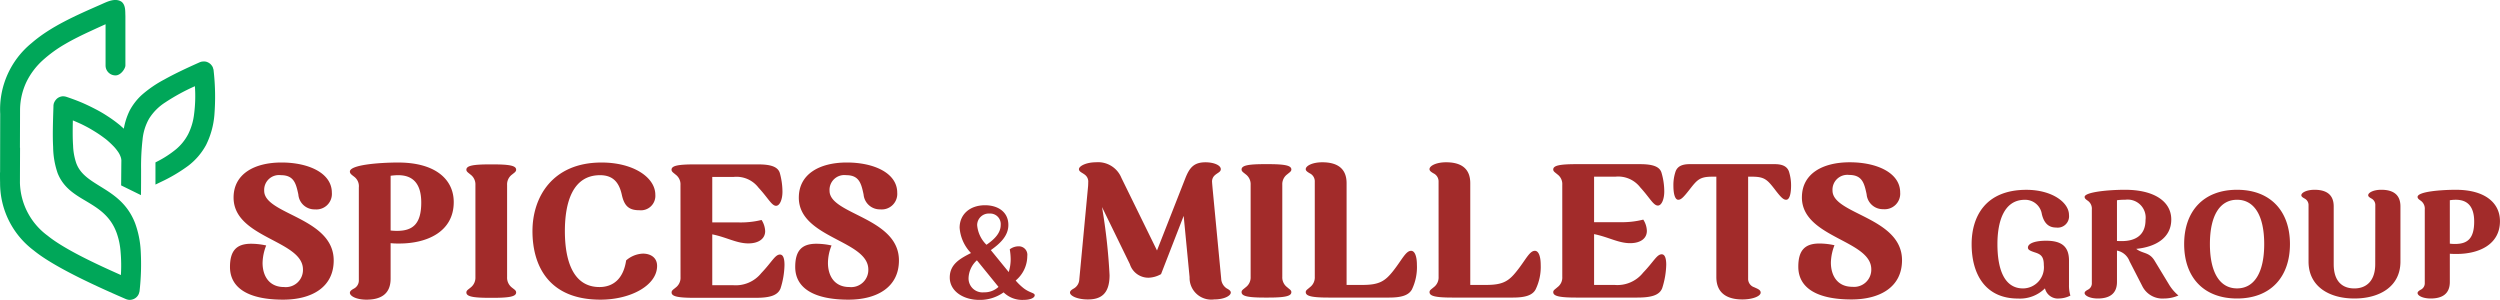 <svg xmlns="http://www.w3.org/2000/svg" xmlns:xlink="http://www.w3.org/1999/xlink" width="315.944" height="37.901" viewBox="0 0 315.944 37.901">
  <defs>
    <clipPath id="clip-path">
      <rect id="Rectangle_21" data-name="Rectangle 21" width="315.944" height="37.901" fill="none"/>
    </clipPath>
  </defs>
  <g id="Spices-and-millets-logo" clip-path="url(#clip-path)">
    <path id="Path_24" data-name="Path 24" d="M15.848,8.21v.075c0,.349-.556,1.246-1.246,1.246a1.251,1.251,0,0,1-1.261-1.246V3.064c-.616.278-1.231.556-1.832.837-1.115.511-2.23,1.055-3.285,1.67A16.558,16.558,0,0,0,5.379,7.64a9.1,9.1,0,0,0-2.008,2.654,8.445,8.445,0,0,0-.837,3.5l-.015,4.884h.015l-.015,4.429a8.558,8.558,0,0,0,3.506,6.685c2.185,1.776,6.539,3.754,8.9,4.809l.353.161a19.621,19.621,0,0,0-.045-3.018,8.948,8.948,0,0,0-.5-2.331c-.8-2.173-2.361-3.1-3.87-4.005-1.438-.848-2.845-1.685-3.577-3.517a10.478,10.478,0,0,1-.571-3.315c-.075-1.351-.03-3.022.041-5.146v-.105l.03-.2.03-.09a1.388,1.388,0,0,1,.248-.424,1.12,1.12,0,0,1,.383-.308,1.29,1.29,0,0,1,.469-.131,1.444,1.444,0,0,1,.484.071c.661.221,1.291.454,1.892.706.616.263,1.186.541,1.73.822a16.146,16.146,0,0,1,1.584.923,16.368,16.368,0,0,1,1.363.98,4.518,4.518,0,0,1,.379.323c.105.09.206.176.3.267a8.605,8.605,0,0,1,.732-2.275,7.4,7.4,0,0,1,1.494-1.948,14.659,14.659,0,0,1,2.875-1.982c1.2-.672,2.669-1.378,4.486-2.185a1.181,1.181,0,0,1,.484-.1,1.045,1.045,0,0,1,.469.071,1.326,1.326,0,0,1,.424.267,1.553,1.553,0,0,1,.282.394l.026.105.03.086.03.1.015.105a29.422,29.422,0,0,1,.1,5.616,10.415,10.415,0,0,1-1.055,3.81,8.254,8.254,0,0,1-2.256,2.628,20.373,20.373,0,0,1-3.446,2.038l-.691.334v-2.8l.248-.131a13.036,13.036,0,0,0,2.361-1.539,6.233,6.233,0,0,0,1.528-1.907,7.614,7.614,0,0,0,.747-2.549,17.541,17.541,0,0,0,.1-3.506,25.647,25.647,0,0,0-3.754,2.053A6.555,6.555,0,0,0,18.84,15a6.568,6.568,0,0,0-.822,2.624,29.819,29.819,0,0,0-.188,3.784c0,1.085,0,2.17-.015,3.254-.837-.409-1.674-.822-2.507-1.231.015-1.055.015-2.1.03-3.153a1.482,1.482,0,0,0-.12-.529,2.609,2.609,0,0,0-.349-.631,5.184,5.184,0,0,0-.619-.732,11.118,11.118,0,0,0-.848-.777c-.308-.233-.646-.484-1-.717s-.747-.469-1.156-.706c-.323-.176-.661-.353-1.029-.529-.323-.146-.661-.293-1.01-.439-.03,1.261-.03,2.316.03,3.183a7.653,7.653,0,0,0,.394,2.2c.5,1.393,1.7,2.125,3.022,2.947,1.625,1,3.446,2.125,4.426,4.677a11.99,11.99,0,0,1,.706,3.547,29.975,29.975,0,0,1-.146,5l-.015.09-.06.206-.03.086a1.218,1.218,0,0,1-.7.661,1.339,1.339,0,0,1-.484.086,1.432,1.432,0,0,1-.469-.116l-1.145-.5c-2.9-1.276-8-3.607-10.469-5.631A10.633,10.633,0,0,1,.011,23.109C0,22.67,0,22.242,0,21.8H.011l.015-7.4A10.818,10.818,0,0,1,4,5.44c2.421-2.1,5.646-3.506,8.754-4.869.792-.353,1.832-.893,2.639-.323.5.454.424,1.175.454,1.776Z" transform="translate(0 -0.002)" fill="#00a759" fill-rule="evenodd"/>
    <path id="Path_25" data-name="Path 25" d="M108.507,17.3a1.071,1.071,0,0,0-1.089-1.216,1.874,1.874,0,0,0-1.126.379,7.543,7.543,0,0,1,.116,1.261,5.419,5.419,0,0,1-.248,1.614l-2.26-2.774c1.2-.848,2.215-1.817,2.215-3.179,0-1.685-1.363-2.492-2.947-2.492-1.907,0-3.213,1.141-3.213,2.845a5.127,5.127,0,0,0,1.438,3.194c-1.393.706-2.684,1.423-2.684,3.093,0,1.76,1.76,2.83,3.724,2.83a5.13,5.13,0,0,0,3.082-.953,3.359,3.359,0,0,0,2.492.953c.968,0,1.438-.293,1.438-.586,0-.323-.559-.263-1.366-.863a7.056,7.056,0,0,1-1.04-1,4.04,4.04,0,0,0,1.468-3.108m-5.484,4.6a1.76,1.76,0,0,1-1.937-1.832,3.165,3.165,0,0,1,1.055-2.215l2.729,3.36a2.6,2.6,0,0,1-1.847.687m-.852-8.472a1.47,1.47,0,0,1,1.569-1.483,1.331,1.331,0,0,1,1.408,1.438c0,.953-.676,1.745-1.8,2.507a3.936,3.936,0,0,1-1.175-2.462M8.2,9.923c0,5.131,8.769,5.383,8.769,9.092a2.169,2.169,0,0,1-2.391,2.215c-1.937,0-2.714-1.468-2.714-3.052a6.3,6.3,0,0,1,.458-2.2,8.75,8.75,0,0,0-1.907-.218c-1.847,0-2.669.878-2.669,2.932,0,2.7,2.387,4.133,6.715,4.133,3.592,0,6.393-1.554,6.393-4.955,0-5.439-8.784-5.792-8.784-8.8a1.875,1.875,0,0,1,2.1-1.978c1.67,0,1.918,1.07,2.215,2.432a2.039,2.039,0,0,0,2.095,1.892,1.961,1.961,0,0,0,2.14-2.11c0-2.492-2.962-3.814-6.363-3.814C10.79,5.494,8.2,6.962,8.2,9.923M22.9,6.639c0,.278.263.424.556.661a1.5,1.5,0,0,1,.574,1.348V20.333a1.164,1.164,0,0,1-.631,1.1c-.323.176-.5.323-.5.529,0,.409.822.863,2.095.863,1.689,0,3.052-.616,3.052-2.654V15.685a8.982,8.982,0,0,0,1.1.045c3.5,0,6.877-1.483,6.877-5.236,0-2.857-2.3-5-7.023-5-2.316,0-6.1.278-6.1,1.145m6.1.454c1.787,0,2.917.983,2.917,3.461,0,2.755-1.115,3.577-3.078,3.577a7.363,7.363,0,0,1-.792-.045V7.168A7.169,7.169,0,0,1,29,7.093m9.763,12.875a1.573,1.573,0,0,1-.616,1.333c-.293.252-.526.353-.526.616,0,.5.792.676,2.947.676h.409c2.143,0,2.932-.176,2.932-.676,0-.263-.218-.364-.526-.616a1.573,1.573,0,0,1-.616-1.333V8.339a1.543,1.543,0,0,1,.616-1.318c.308-.252.526-.368.526-.619,0-.5-.788-.672-2.932-.672h-.409c-2.155,0-2.947.176-2.947.672,0,.252.233.368.526.619a1.543,1.543,0,0,1,.616,1.318Zm19.05-2.113c-.353,2.391-1.689,3.375-3.375,3.375-3.386,0-4.369-3.446-4.369-7.068s.983-7.068,4.444-7.068c1.6,0,2.387.867,2.74,2.421.308,1.449.882,2.008,2.23,2.008A1.826,1.826,0,0,0,61.5,9.571c0-2.185-2.755-4.077-6.8-4.077-6.175,0-8.727,4.343-8.727,8.667s2.012,8.664,8.592,8.664c3.814,0,7.158-1.8,7.158-4.264,0-1.07-.837-1.554-1.791-1.554a3.424,3.424,0,0,0-2.11.848m6.862,2.113a1.545,1.545,0,0,1-.616,1.333c-.293.252-.514.353-.514.616,0,.5.792.676,2.932.676h7.669c1.745,0,2.8-.263,3.168-1.186a10.368,10.368,0,0,0,.5-2.965c0-.732-.131-1.318-.574-1.318-.616,0-1.025.953-2.346,2.331a4.149,4.149,0,0,1-3.619,1.539H68.695V14.571c1.817.368,3.078,1.145,4.561,1.145,1.276,0,2.125-.571,2.125-1.554a2.809,2.809,0,0,0-.454-1.408,11.126,11.126,0,0,1-2.977.308H68.695V7.315h2.7a3.5,3.5,0,0,1,3.138,1.348c1.216,1.306,1.67,2.3,2.226,2.3.484,0,.807-.833.807-1.772A8.956,8.956,0,0,0,77.227,6.8c-.263-.807-1.216-1.07-2.74-1.07H66.48c-2.14,0-2.932.176-2.932.672,0,.252.221.368.514.619a1.515,1.515,0,0,1,.616,1.318ZM79.633,9.923c0,5.131,8.784,5.383,8.784,9.092a2.169,2.169,0,0,1-2.391,2.215c-1.933,0-2.71-1.468-2.71-3.052a5.973,5.973,0,0,1,.454-2.2,8.975,8.975,0,0,0-1.922-.218c-1.847,0-2.669.878-2.669,2.932,0,2.7,2.406,4.133,6.73,4.133,3.577,0,6.378-1.554,6.378-4.955,0-5.439-8.769-5.792-8.769-8.8a1.87,1.87,0,0,1,2.1-1.978c1.655,0,1.907,1.07,2.2,2.432a2.062,2.062,0,0,0,2.11,1.892,1.964,1.964,0,0,0,2.143-2.11c0-2.492-2.962-3.814-6.366-3.814-3.461,0-6.07,1.468-6.07,4.429m41.835,8.416a2.453,2.453,0,0,0,2.361,1.715,3.391,3.391,0,0,0,1.58-.454l2.86-7.361.747,7.744a2.743,2.743,0,0,0,3.108,2.815c1.276,0,2.1-.469,2.1-.867,0-.206-.191-.353-.514-.526a1.547,1.547,0,0,1-.7-1.235L131.938,8.91c-.045-.5-.075-.848-.075-.908a1.036,1.036,0,0,1,.308-.863c.368-.353.792-.439.792-.807,0-.5-.893-.867-1.933-.867-1.438,0-2.012.646-2.553,2.027L124.9,16.609l-4.5-9.178a3.182,3.182,0,0,0-3.224-1.967c-1.231,0-2.14.484-2.14.867,0,.368.5.454.863.807a1.078,1.078,0,0,1,.308.878c0,.075,0,.206-.015.454l-1.111,11.79a1.394,1.394,0,0,1-.676,1.145c-.308.173-.5.319-.5.526,0,.4.893.867,2.26.867,1.554,0,2.74-.616,2.74-3.067a74.034,74.034,0,0,0-.953-8.607Zm15.263,1.6a1.543,1.543,0,0,1-.616,1.318c-.308.267-.529.368-.529.619,0,.511.792.687,2.935.687h.409c2.155,0,2.947-.176,2.947-.687,0-.252-.233-.353-.526-.619a1.545,1.545,0,0,1-.619-1.318V8.309a1.545,1.545,0,0,1,.619-1.318c.293-.251.526-.368.526-.616,0-.5-.792-.676-2.947-.676h-.409c-2.143,0-2.935.176-2.935.676,0,.248.221.364.529.616a1.543,1.543,0,0,1,.616,1.318Zm8.108,0a1.543,1.543,0,0,1-.616,1.318c-.293.267-.526.368-.526.619,0,.511.8.687,2.947.687h7.564c1.468,0,2.466-.233,2.905-1.025a6.5,6.5,0,0,0,.631-3.123c0-.9-.206-1.76-.736-1.76-.672,0-1.156,1.145-2.271,2.553-1.029,1.3-1.776,1.757-3.87,1.757H148.86V8.107c0-2.023-1.381-2.643-3.067-2.643-1.276,0-2.095.458-2.095.867,0,.206.188.338.51.529a1.123,1.123,0,0,1,.631,1.085Zm15.646,0a1.543,1.543,0,0,1-.616,1.318c-.308.267-.529.368-.529.619,0,.511.792.687,2.935.687h7.579c1.453,0,2.466-.233,2.89-1.025a6.492,6.492,0,0,0,.646-3.123c0-.9-.206-1.76-.736-1.76-.687,0-1.156,1.145-2.286,2.553-1.025,1.3-1.776,1.757-3.87,1.757H164.49V8.107c0-2.023-1.366-2.643-3.052-2.643-1.276,0-2.1.458-2.1.867,0,.206.176.338.5.529a1.131,1.131,0,0,1,.646,1.085Zm15.631,0a1.506,1.506,0,0,1-.616,1.318c-.293.267-.526.368-.526.619,0,.511.8.687,2.947.687h7.654c1.76,0,2.815-.278,3.168-1.186a10.416,10.416,0,0,0,.511-2.962c0-.736-.146-1.321-.571-1.321-.616,0-1.028.953-2.346,2.316a4.152,4.152,0,0,1-3.637,1.554h-2.564V14.541c1.817.368,3.078,1.145,4.557,1.145,1.276,0,2.113-.571,2.113-1.554a2.764,2.764,0,0,0-.454-1.423,10.922,10.922,0,0,1-2.962.323h-3.255V7.285h2.68a3.515,3.515,0,0,1,3.153,1.348c1.2,1.306,1.659,2.3,2.23,2.3.484,0,.807-.833.807-1.772a8.408,8.408,0,0,0-.353-2.391c-.248-.807-1.2-1.07-2.725-1.07h-8.007c-2.143,0-2.947.176-2.947.676,0,.248.233.364.526.616a1.506,1.506,0,0,1,.616,1.318Zm23.96-12.654c1.569,0,1.922.353,2.86,1.554.833,1.1,1.13,1.363,1.479,1.363.454,0,.616-.878.616-1.787a5.743,5.743,0,0,0-.278-1.806c-.248-.646-.848-.908-1.8-.908H192.23c-.953,0-1.539.263-1.787.908a5.32,5.32,0,0,0-.282,1.806c0,.908.161,1.787.616,1.787.338,0,.631-.263,1.483-1.363.938-1.2,1.276-1.554,2.845-1.554h.484V19.968c0,2.215,1.6,2.83,3.285,2.83,1.276,0,2.316-.4,2.316-.867,0-.353-.409-.484-.822-.676a1.111,1.111,0,0,1-.762-1.111V7.285ZM206.4,9.893c0,5.116,8.769,5.383,8.769,9.092a2.169,2.169,0,0,1-2.391,2.215c-1.937,0-2.714-1.468-2.714-3.067a6.369,6.369,0,0,1,.454-2.185,8.8,8.8,0,0,0-1.907-.218c-1.847,0-2.665.878-2.665,2.932,0,2.7,2.387,4.137,6.715,4.137,3.592,0,6.393-1.554,6.393-4.959,0-5.439-8.784-5.792-8.784-8.795a1.875,1.875,0,0,1,2.095-1.982c1.674,0,1.922,1.07,2.215,2.436a2.057,2.057,0,0,0,2.1,1.892,1.964,1.964,0,0,0,2.14-2.113c0-2.492-2.962-3.814-6.363-3.814-3.461,0-6.055,1.453-6.055,4.429m32.462,12.785a3.379,3.379,0,0,0,1.468-.364,4.469,4.469,0,0,1-.176-1.378V17.885c0-1.776-.938-2.507-2.89-2.507-1.408,0-2.3.338-2.3.867,0,.293.293.409.852.6.747.233,1.156.484,1.156,1.61a2.662,2.662,0,0,1-2.624,2.95c-2.462,0-3.239-2.6-3.239-5.6,0-2.77.777-5.6,3.461-5.6a2.133,2.133,0,0,1,2.155,1.821c.308,1.288.995,1.685,1.8,1.685a1.437,1.437,0,0,0,1.629-1.584c0-1.614-2.185-3.183-5.383-3.183-5.218,0-6.922,3.431-6.922,6.862,0,3.859,1.776,6.877,5.852,6.877a4.479,4.479,0,0,0,3.416-1.288,1.681,1.681,0,0,0,1.745,1.288m3.27-12.83c0,.221.221.338.454.514a1.225,1.225,0,0,1,.454,1.07V20.7a.891.891,0,0,1-.5.867c-.267.146-.413.263-.413.424,0,.323.661.687,1.67.687,1.336,0,2.421-.5,2.421-2.095v-3.96A2.121,2.121,0,0,1,247.8,17.96l1.625,3.164a2.842,2.842,0,0,0,2.759,1.554,4.52,4.52,0,0,0,1.8-.379,5.5,5.5,0,0,1-1.2-1.408l-1.832-3.022c-.676-1.085-1.468-.822-2.3-1.464,2.3-.221,4.429-1.291,4.429-3.712,0-2.256-2.125-3.754-5.837-3.754-2.271,0-5.116.308-5.116.908m5.116.353a2.277,2.277,0,0,1,2.583,2.553c0,1.993-1.363,2.669-2.977,2.669-.176,0-.394,0-.631-.015V10.261a6.153,6.153,0,0,1,1.025-.06m7.466,5.6c0,4.167,2.432,6.877,6.685,6.877,4.238,0,6.685-2.71,6.685-6.877,0-4.148-2.447-6.862-6.685-6.862-4.253,0-6.685,2.714-6.685,6.862m3.254,0c0-3.592,1.246-5.6,3.431-5.6s3.431,2.008,3.431,5.6-1.246,5.6-3.431,5.6-3.431-2.012-3.431-5.6m20.893,2.538c0,2.113-1.115,3.067-2.639,3.067s-2.609-.9-2.609-3.067v-7.3c0-1.614-1.085-2.1-2.421-2.1-1.01,0-1.67.368-1.67.691,0,.161.146.263.4.409a.928.928,0,0,1,.511.867v7.11c0,3.123,2.583,4.662,5.792,4.662,3.228,0,5.822-1.539,5.822-4.662V11.038c0-1.614-1.085-2.1-2.421-2.1-1.01,0-1.655.368-1.655.691,0,.161.146.263.4.409a.919.919,0,0,1,.5.867Zm5.353-8.491c0,.221.221.338.454.514a1.225,1.225,0,0,1,.454,1.07V20.7a.9.9,0,0,1-.51.867c-.251.146-.4.263-.4.424,0,.323.646.687,1.659.687,1.348,0,2.417-.5,2.417-2.095V17.022c.293.026.586.026.878.026,2.774,0,5.458-1.171,5.458-4.148,0-2.26-1.836-3.96-5.574-3.96-1.832,0-4.839.221-4.839.908m4.839.353c1.408,0,2.316.777,2.316,2.759,0,2.185-.878,2.827-2.432,2.827a4.813,4.813,0,0,1-.646-.041V10.261a4.58,4.58,0,0,1,.762-.06" transform="translate(21.319 15.045)" fill="#a22b2a" fill-rule="evenodd"/>
  </g>
</svg>
